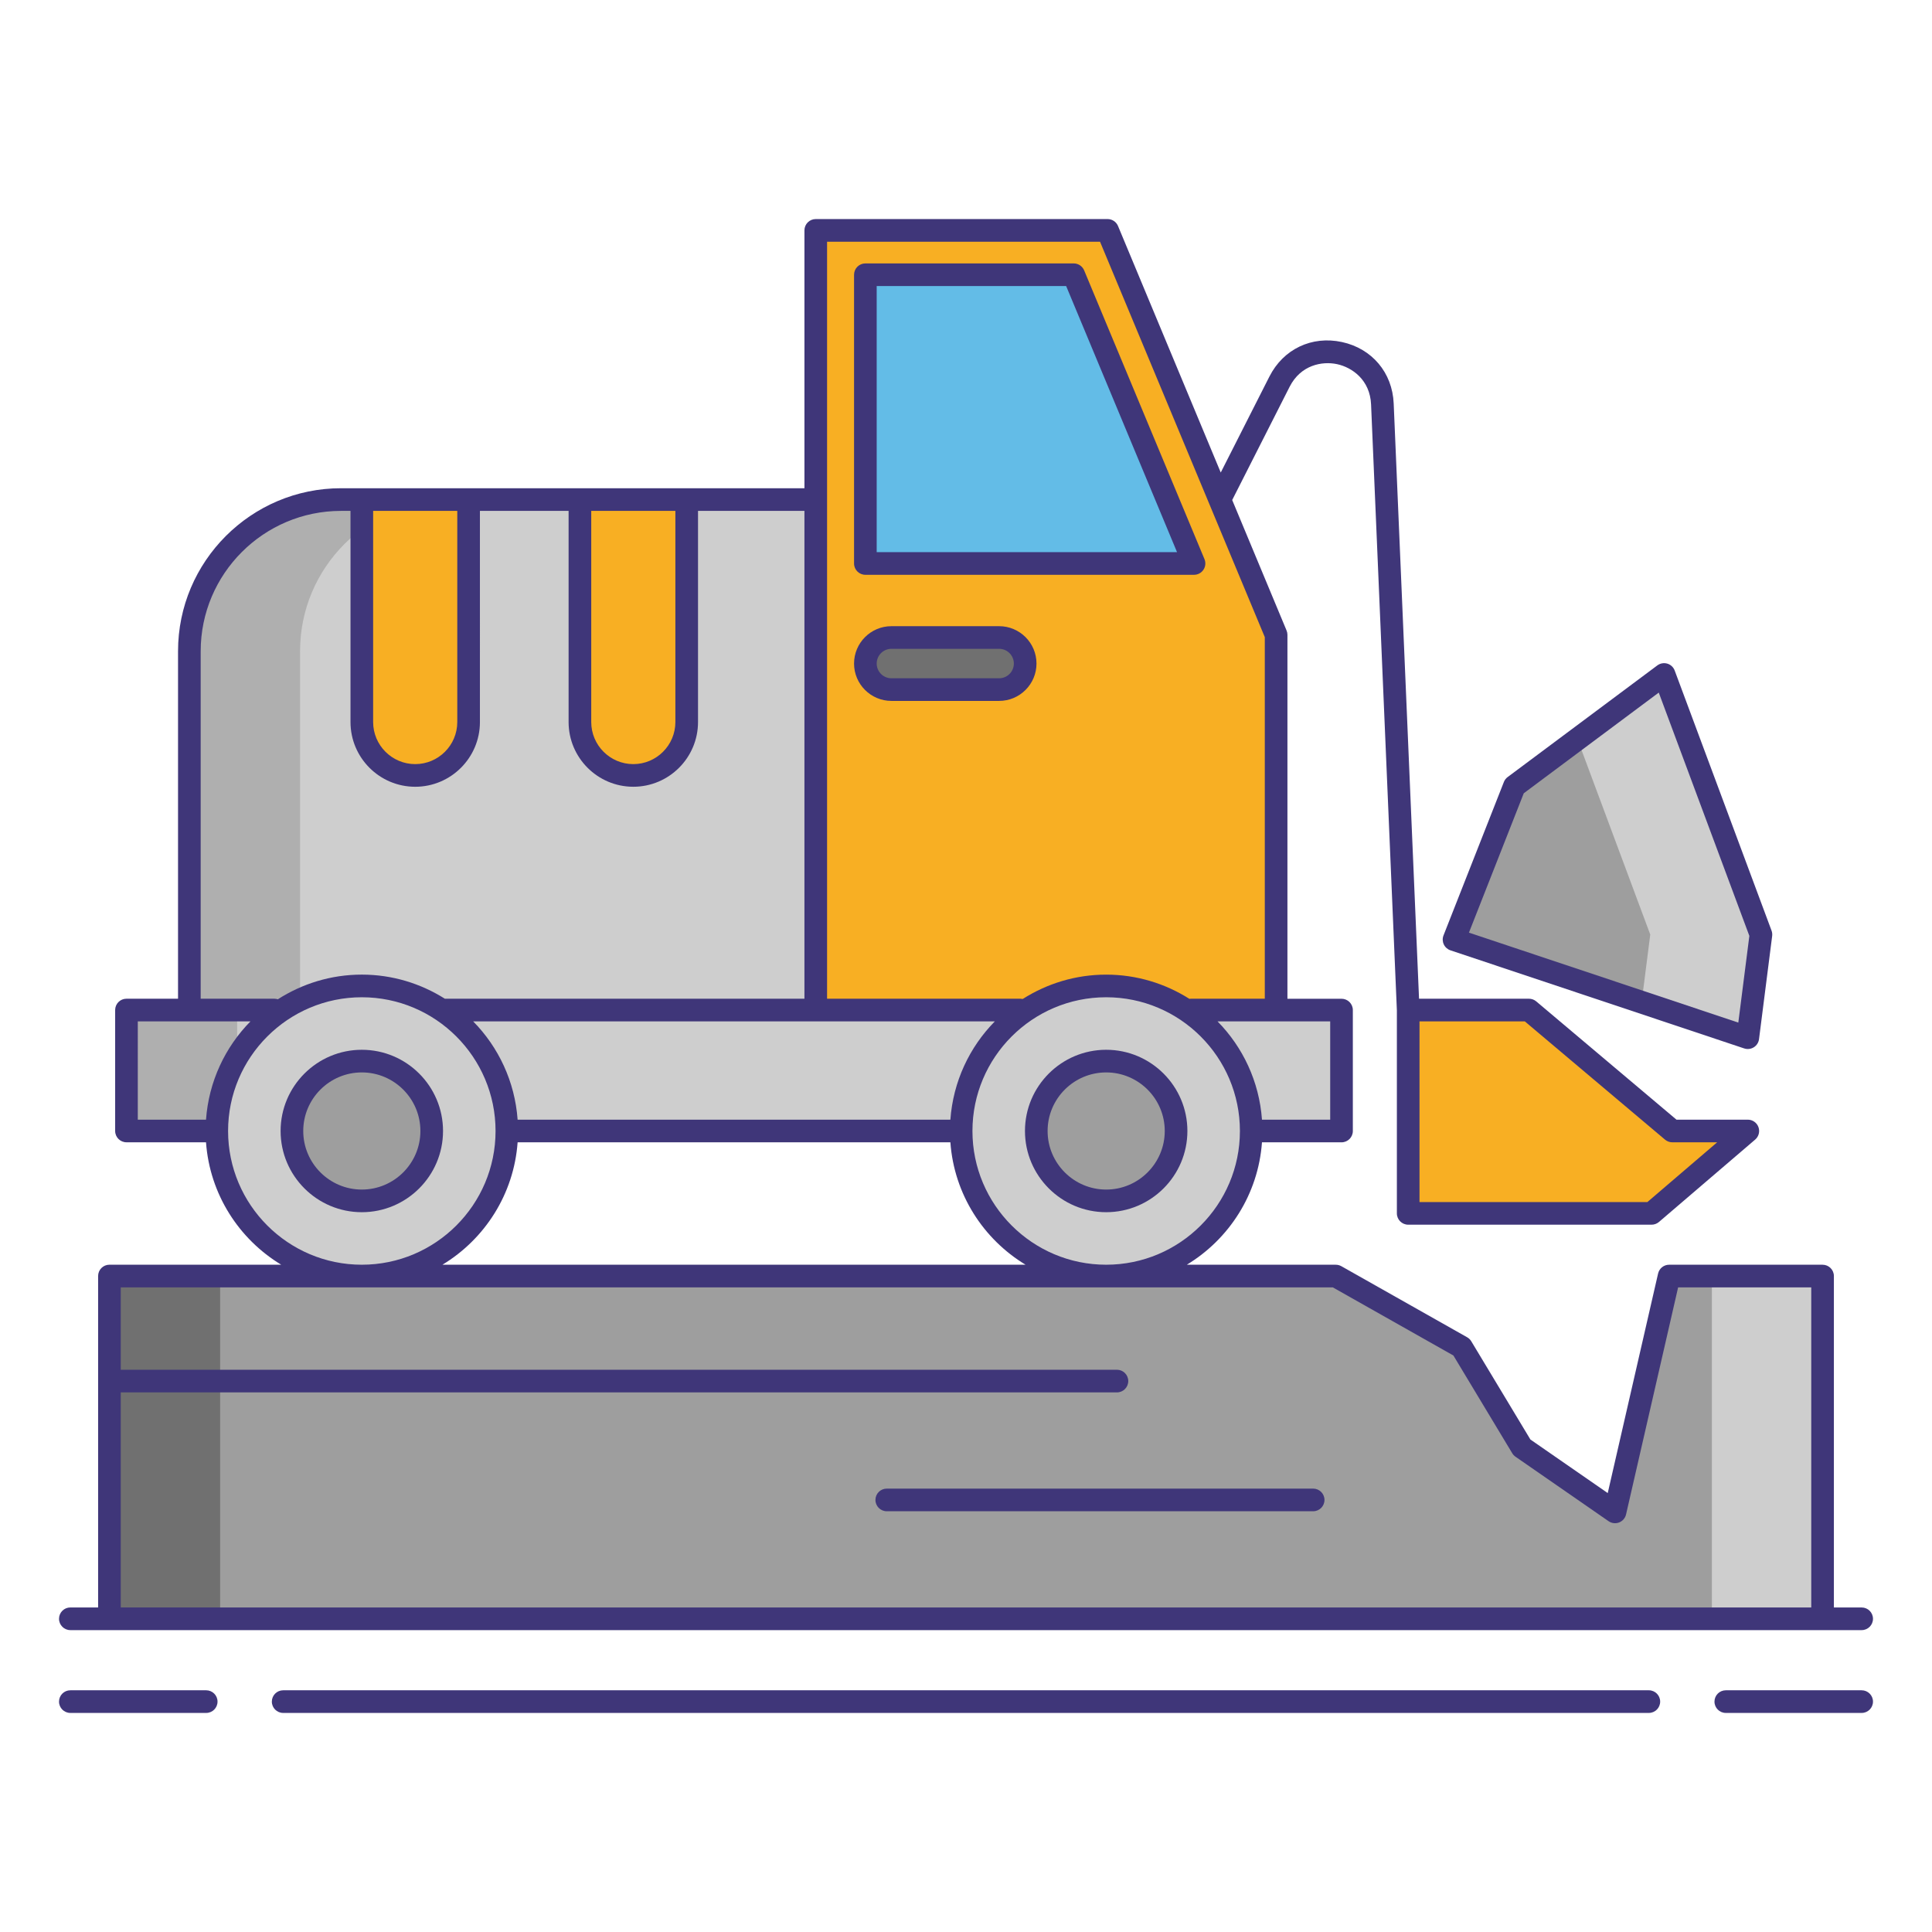 <?xml version="1.0" encoding="utf-8"?>
<!-- Generator: Adobe Illustrator 24.0.0, SVG Export Plug-In . SVG Version: 6.00 Build 0)  -->
<svg version="1.1" id="Layer_1" xmlns="http://www.w3.org/2000/svg" xmlns:xlink="http://www.w3.org/1999/xlink" x="0px" y="0px"
	 viewBox="0 0 256 256" style="enable-background:new 0 0 256 256;" xml:space="preserve">
<style type="text/css">
	.st0{fill:#F8AF23;}
	.st1{fill:#F87023;}
	.st2{fill:#707070;}
	.st3{fill:#5B5B5B;}
	.st4{fill:#CECECE;}
	.st5{fill:#AFAFAF;}
	.st6{fill:#F8D323;}
	.st7{fill:#9E9E9E;}
	.st8{fill:#E2E2E2;}
	.st9{fill:#63BCE7;}
	.st10{fill:#6377E7;}
	.st11{fill:#63E2E7;}
	.st12{fill:#3F3679;}
	.st13{fill:#F46275;}
	.st14{fill:#F43075;}
	.st15{fill:#F48875;}
	.st16{fill:#72C777;}
	.st17{fill:#52AA57;}
	.st18{fill:#8FE595;}
</style>
<g>
	<g>
		<rect x="226.833" y="169.082" class="st4" width="14.667" height="45.416"/>
	</g>
	<polygon class="st0" points="108.092,30.528 146.758,30.528 169.092,84.122 169.092,133.838 108.092,133.838 	"/>
	<path class="st4" d="M45.186,66.195h62.906v67.642h-83V86.29C25.092,75.192,34.088,66.195,45.186,66.195z"/>
	<g>
		<path class="st5" d="M59.853,66.195H45.186c-11.098,0-20.094,8.997-20.094,20.094v47.548h14.667V86.289
			C39.758,75.192,48.755,66.195,59.853,66.195z"/>
	</g>
	<polygon class="st9" points="114.666,36.403 142.27,36.403 158.214,74.663 114.666,74.663 	"/>
	<rect x="16.758" y="133.838" class="st4" width="161" height="16.024"/>
	<g>
		<rect x="16.758" y="133.838" class="st5" width="14.667" height="16.024"/>
	</g>
	<circle class="st4" cx="47.942" cy="149.862" r="19.22"/>
	<circle class="st4" cx="146.574" cy="149.862" r="19.22"/>
	<circle class="st7" cx="146.574" cy="149.862" r="9.261"/>
	<circle class="st7" cx="47.942" cy="149.862" r="9.261"/>
	<polygon class="st0" points="186.592,133.838 202.592,133.838 221.592,149.862 231.592,149.862 218.842,160.778 186.592,160.778 	
		"/>
	<path class="st0" d="M55.017,102.749L55.017,102.749c-3.907,0-7.075-3.167-7.075-7.075V66.195h14.149v29.479
		C62.092,99.581,58.924,102.749,55.017,102.749z"/>
	<path class="st0" d="M83.916,102.749L83.916,102.749c-3.907,0-7.075-3.167-7.075-7.075V66.195h14.149v29.479
		C90.991,99.581,87.824,102.749,83.916,102.749z"/>
	<path class="st2" d="M132.391,91.374h-14.274c-1.906,0-3.451-1.545-3.451-3.451v0c0-1.906,1.545-3.451,3.451-3.451h14.274
		c1.906,0,3.451,1.545,3.451,3.451v0C135.842,89.829,134.297,91.374,132.391,91.374z"/>
	<g>
		<polygon class="st7" points="221.167,169.082 214,200.333 201.667,191.79 193.667,178.5 177,169.082 176.333,169.082 
			14.5,169.082 14.5,214.499 241.5,214.499 241.5,169.082 		"/>
	</g>
	<g>
		<rect x="226.833" y="169.082" class="st4" width="14.667" height="45.416"/>
	</g>
	<polygon class="st7" points="192.667,124.5 200.667,104.167 220.5,89.374 233.333,123.833 231.592,137.5 	"/>
	<g>
		<polygon class="st4" points="233.333,123.833 220.5,89.374 209.022,97.935 218.667,123.833 217.524,132.802 231.592,137.5 		"/>
	</g>
	<g>
		<rect x="14.5" y="169.082" class="st2" width="14.667" height="45.416"/>
	</g>
	<g>
		<path class="st12" d="M114.666,76.164h43.548c0.502,0,0.97-0.25,1.248-0.668s0.329-0.946,0.137-1.409l-15.943-38.26
			c-0.233-0.559-0.779-0.923-1.385-0.923h-27.604c-0.828,0-1.5,0.671-1.5,1.5v38.26C113.166,75.492,113.838,76.164,114.666,76.164z
			 M116.166,37.903h25.104l14.693,35.26h-39.798V37.903z"/>
		<path class="st12" d="M146.574,139.101c-5.934,0-10.761,4.828-10.761,10.761s4.827,10.761,10.761,10.761
			s10.762-4.828,10.762-10.761S152.508,139.101,146.574,139.101z M146.574,157.623c-4.279,0-7.761-3.481-7.761-7.761
			s3.481-7.761,7.761-7.761c4.28,0,7.762,3.481,7.762,7.761S150.854,157.623,146.574,157.623z"/>
		<path class="st12" d="M58.704,149.862c0-5.934-4.828-10.761-10.762-10.761s-10.761,4.828-10.761,10.761
			s4.827,10.761,10.761,10.761S58.704,155.795,58.704,149.862z M40.182,149.862c0-4.28,3.481-7.761,7.761-7.761
			c4.28,0,7.762,3.481,7.762,7.761s-3.481,7.761-7.762,7.761C43.663,157.623,40.182,154.142,40.182,149.862z"/>
		<path class="st12" d="M118.117,92.874h14.273c2.73,0,4.951-2.221,4.951-4.951s-2.221-4.951-4.951-4.951h-14.273
			c-2.73,0-4.951,2.221-4.951,4.951S115.387,92.874,118.117,92.874z M118.117,85.972h14.273c1.076,0,1.951,0.875,1.951,1.951
			s-0.875,1.951-1.951,1.951h-14.273c-1.076,0-1.951-0.875-1.951-1.951S117.041,85.972,118.117,85.972z"/>
		<path class="st12" d="M27.323,223.972H9.32c-0.828,0-1.5,0.671-1.5,1.5s0.672,1.5,1.5,1.5h18.003c0.828,0,1.5-0.671,1.5-1.5
			S28.151,223.972,27.323,223.972z"/>
		<path class="st12" d="M246.68,223.972h-18.003c-0.828,0-1.5,0.671-1.5,1.5s0.672,1.5,1.5,1.5h18.003c0.828,0,1.5-0.671,1.5-1.5
			S247.508,223.972,246.68,223.972z"/>
		<path class="st12" d="M218.479,223.972H37.521c-0.828,0-1.5,0.671-1.5,1.5s0.672,1.5,1.5,1.5h180.959c0.828,0,1.5-0.671,1.5-1.5
			S219.308,223.972,218.479,223.972z"/>
		<path class="st12" d="M9.32,215.999h5.18h227h5.18c0.828,0,1.5-0.671,1.5-1.5s-0.672-1.5-1.5-1.5H243v-43.916
			c0-0.829-0.672-1.5-1.5-1.5h-20.333c-0.699,0-1.306,0.483-1.462,1.165l-6.672,29.092l-10.247-7.098l-7.834-13.014
			c-0.134-0.222-0.322-0.405-0.547-0.533l-16.667-9.417c-0.226-0.127-0.479-0.194-0.738-0.194h-19.743
			c5.599-3.388,9.465-9.337,9.962-16.221h10.54c0.828,0,1.5-0.671,1.5-1.5v-16.024c0-0.829-0.672-1.5-1.5-1.5h-7.167V84.122
			c0-0.198-0.039-0.394-0.115-0.577l-7.204-17.289l7.607-15.003c1.472-2.901,4.315-3.426,6.3-2.998
			c1.987,0.431,4.356,2.086,4.494,5.336l3.419,80.287v26.9c0,0.829,0.672,1.5,1.5,1.5h32.25c0.357,0,0.704-0.128,0.976-0.36
			l12.75-10.917c0.477-0.409,0.649-1.071,0.432-1.66s-0.779-0.98-1.407-0.98h-9.452l-18.581-15.671
			c-0.271-0.229-0.613-0.354-0.967-0.354H188.03l-3.359-78.874c-0.174-4.08-2.865-7.276-6.856-8.141
			c-3.995-0.864-7.765,0.931-9.611,4.573l-6.448,12.718l-13.611-32.663c-0.233-0.559-0.779-0.923-1.385-0.923h-38.667
			c-0.828,0-1.5,0.671-1.5,1.5v34.167H90.991H76.842h-14.75H47.942h-2.756c-11.907,0-21.595,9.687-21.595,21.594v46.048h-6.833
			c-0.828,0-1.5,0.671-1.5,1.5v16.024c0,0.829,0.672,1.5,1.5,1.5h10.539c0.497,6.884,4.363,12.833,9.962,16.221H14.5
			c-0.828,0-1.5,0.671-1.5,1.5v43.916H9.32c-0.828,0-1.5,0.671-1.5,1.5S8.492,215.999,9.32,215.999z M188.092,135.337h13.952
			l18.581,15.671c0.271,0.229,0.613,0.354,0.967,0.354h5.941l-9.246,7.917h-30.195V135.337z M146.574,167.582
			c-9.771,0-17.72-7.949-17.72-17.72s7.949-17.72,17.72-17.72c9.771,0,17.721,7.949,17.721,17.72S156.346,167.582,146.574,167.582z
			 M125.93,148.362H68.587c-0.365-5.057-2.536-9.617-5.89-13.024h45.395h23.729C128.466,138.745,126.295,143.305,125.93,148.362z
			 M176.259,148.362h-9.04c-0.365-5.057-2.536-9.617-5.891-13.024h7.763h7.167V148.362z M109.592,32.028h36.167l21.833,52.394
			v47.916h-9.675h-0.167c-0.05,0-0.097,0.01-0.146,0.015c-3.198-2.022-6.974-3.21-11.03-3.21c-4.066,0-7.85,1.194-11.053,3.225
			c-0.095-0.019-0.192-0.03-0.292-0.03h-0.479h-25.158V66.195V32.028z M89.491,67.695v27.979c0,3.074-2.501,5.575-5.575,5.575
			c-3.073,0-5.574-2.501-5.574-5.575V67.695H89.491z M60.592,67.695v27.979c0,3.074-2.501,5.575-5.574,5.575
			c-3.074,0-5.575-2.501-5.575-5.575V67.695H60.592z M26.592,86.29c0-10.253,8.342-18.594,18.595-18.594h1.256v27.979
			c0,4.728,3.847,8.575,8.575,8.575c4.728,0,8.574-3.847,8.574-8.575V67.695h11.75v27.979c0,4.728,3.847,8.575,8.574,8.575
			c4.729,0,8.575-3.847,8.575-8.575V67.695h14.101v64.642h-47.3h-0.344c-3.193-2.013-6.96-3.196-11.006-3.196
			c-4.096,0-7.908,1.21-11.126,3.269c-0.14-0.043-0.286-0.073-0.441-0.073h-0.188h-9.596V86.29z M18.259,135.337h6.833h8.096
			c-3.355,3.407-5.526,7.968-5.89,13.024h-9.039V135.337z M30.222,149.862c0-9.771,7.949-17.72,17.721-17.72
			s17.721,7.949,17.721,17.72s-7.949,17.72-17.721,17.72S30.222,159.633,30.222,149.862z M68.587,151.362h57.343
			c0.497,6.884,4.363,12.833,9.962,16.221H58.625C64.224,164.194,68.09,158.246,68.587,151.362z M16,184.499h132
			c0.828,0,1.5-0.671,1.5-1.5s-0.672-1.5-1.5-1.5H16v-10.916h160.605l15.979,9.029l7.797,12.952
			c0.109,0.182,0.257,0.339,0.431,0.459l12.333,8.543c0.409,0.283,0.933,0.346,1.396,0.166c0.464-0.18,0.809-0.578,0.92-1.063
			l6.9-30.086H240v42.416H16V184.499z"/>
		<path class="st12" d="M192.191,125.923l38.925,13c0.155,0.052,0.315,0.077,0.476,0.077c0.279,0,0.556-0.078,0.798-0.23
			c0.38-0.239,0.634-0.635,0.69-1.081l1.741-13.667c0.03-0.241,0.002-0.485-0.083-0.713l-12.833-34.46
			c-0.164-0.443-0.528-0.782-0.981-0.916c-0.451-0.133-0.942-0.045-1.32,0.237l-19.833,14.793c-0.225,0.167-0.397,0.393-0.499,0.653
			l-8,20.333c-0.151,0.383-0.138,0.811,0.036,1.184C191.481,125.507,191.802,125.792,192.191,125.923z M201.906,105.113
			l17.887-13.341l12.005,32.238l-1.463,11.488l-35.693-11.92L201.906,105.113z"/>
		<path class="st12" d="M174,197.249h-56.5c-0.828,0-1.5,0.671-1.5,1.5s0.672,1.5,1.5,1.5H174c0.828,0,1.5-0.671,1.5-1.5
			S174.828,197.249,174,197.249z"/>
	</g>
</g>
</svg>
